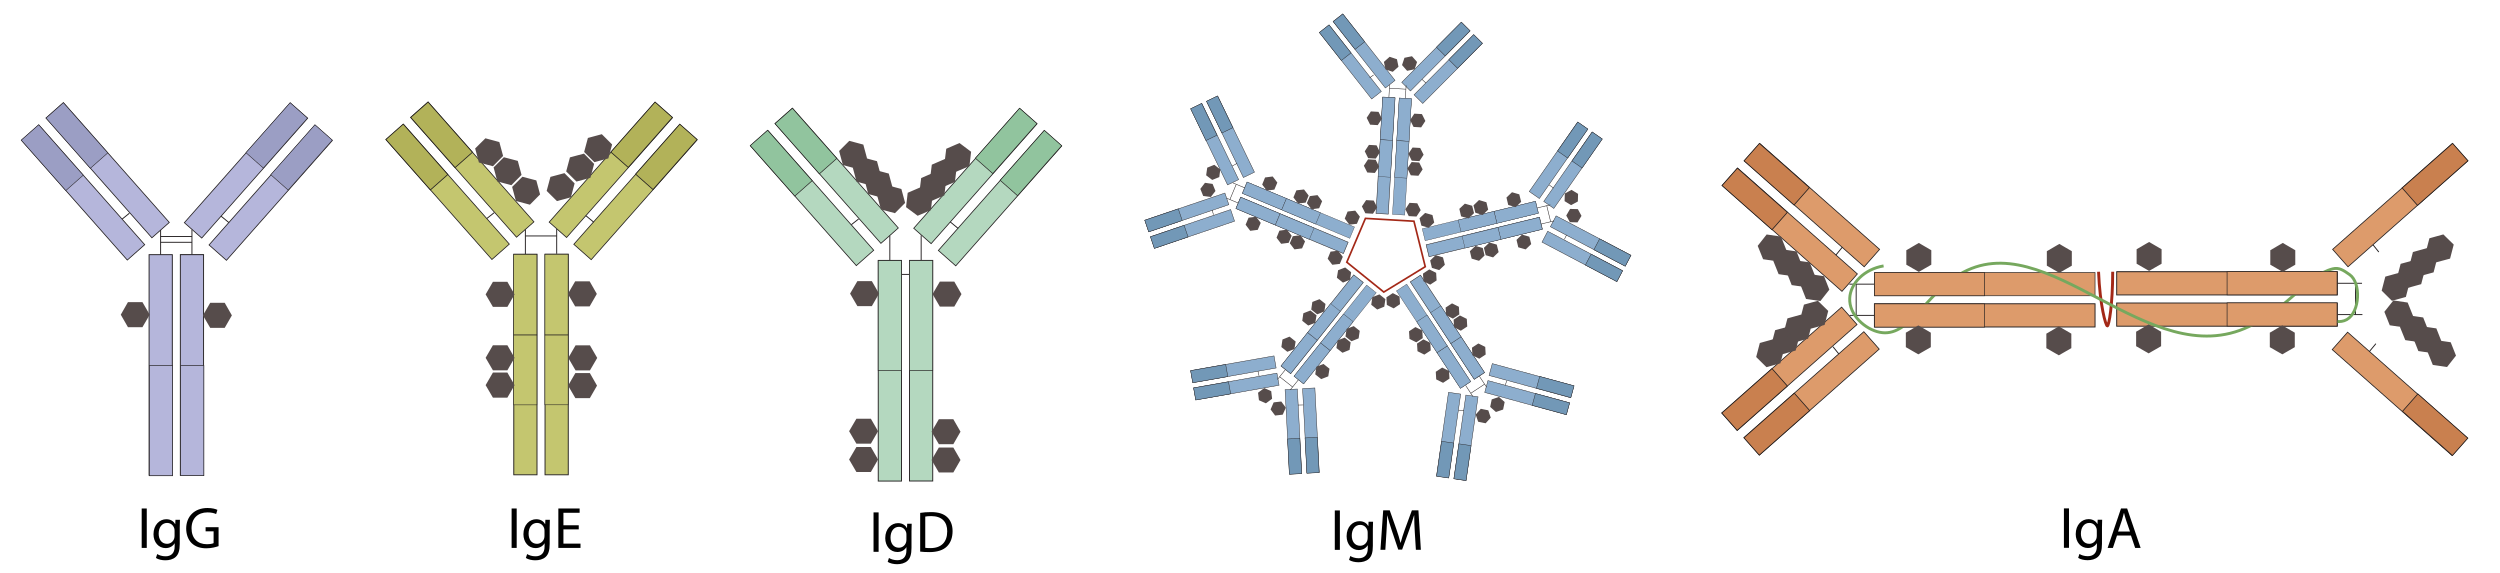 <?xml version="1.0" encoding="UTF-8"?>
<svg xmlns="http://www.w3.org/2000/svg" xmlns:xlink="http://www.w3.org/1999/xlink" version="1.1" id="Ebene_1" x="0px" y="0px" viewBox="0 0 2562 587.5" style="enable-background:new 0 0 2562 587.5;" xml:space="preserve">
<style type="text/css">
	.st0{fill:#B5B6DB;stroke:#231F20;stroke-width:0.818;stroke-miterlimit:10;}
	.st1{fill:#B5B6DB;stroke:#231F20;stroke-width:0.961;stroke-miterlimit:10;}
	.st2{fill:none;stroke:#231F20;stroke-width:0.961;stroke-miterlimit:10;}
	.st3{fill:#9B9EC4;stroke:#231F20;stroke-width:0.53;stroke-miterlimit:10;}
	.st4{fill:#9B9EC4;stroke:#231F20;stroke-width:0.531;stroke-miterlimit:10;}
	.st5{fill:#B5B6DB;stroke:#231F20;stroke-width:0.679;stroke-miterlimit:10;}
	.st6{fill:#C4C66F;stroke:#231F20;stroke-width:0.818;stroke-miterlimit:10;}
	.st7{fill:#C4C66F;stroke:#231F20;stroke-width:0.961;stroke-miterlimit:10;}
	.st8{fill:#B2B259;stroke:#231F20;stroke-width:0.818;stroke-miterlimit:10;}
	.st9{fill:#C4C66F;stroke:#231F20;stroke-width:0.581;stroke-miterlimit:10;}
	.st10{fill:#C4C66F;stroke:#231F20;stroke-width:0.54;stroke-miterlimit:10;}
	.st11{fill:#B4D8BF;stroke:#231F20;stroke-width:0.818;stroke-miterlimit:10;}
	.st12{fill:#B4D8BF;stroke:#231F20;stroke-width:0.961;stroke-miterlimit:10;}
	.st13{fill:#91C49E;stroke:#231F20;stroke-width:0.678;stroke-miterlimit:10;}
	.st14{fill:#B4D8BF;stroke:#231F20;stroke-width:0.678;stroke-miterlimit:10;}
	.st15{fill:#DD9B6B;stroke:#231F20;stroke-width:0.818;stroke-miterlimit:10;}
	.st16{fill:#DD9B6B;stroke:#231F20;stroke-width:0.961;stroke-miterlimit:10;}
	.st17{fill:#DD9B6B;stroke:#231F20;stroke-width:0.678;stroke-miterlimit:10;}
	.st18{fill:#C9804F;stroke:#231F20;stroke-width:0.818;stroke-miterlimit:10;}
	.st19{fill:none;stroke:#A32817;stroke-width:3;stroke-miterlimit:10;}
	.st20{fill:none;stroke:#76A85E;stroke-width:3;stroke-miterlimit:10;}
	.st21{fill:#564C4B;stroke:#564C4B;stroke-width:3;stroke-miterlimit:10;}
	.st22{fill:#8DAECE;stroke:#231F20;stroke-width:0.432;stroke-miterlimit:10;}
	.st23{fill:#8DAECE;stroke:#231F20;stroke-width:0.508;stroke-miterlimit:10;}
	.st24{fill:#8DAECE;stroke:#231F20;stroke-width:0.307;stroke-miterlimit:10;}
	.st25{fill:none;stroke:#231F20;stroke-width:0.508;stroke-miterlimit:10;}
	.st26{fill:#7298B7;stroke:#231F20;stroke-width:0.432;stroke-miterlimit:10;}
	.st27{fill:#8DAECE;stroke:#231F20;stroke-width:0.286;stroke-miterlimit:10;}
	.st28{fill:#564C4B;stroke:#564C4B;stroke-width:1.586;stroke-miterlimit:10;}
	.st29{fill:none;stroke:#A32817;stroke-width:1.737;stroke-miterlimit:10;}
</style>
<g>
	
		<rect x="28.3" y="162.6" transform="matrix(0.662 0.749 -0.749 0.662 168.041 -23.66)" class="st0" width="163.9" height="23.8"></rect>
	
		<rect x="3.1" y="185.4" transform="matrix(0.662 0.749 -0.749 0.662 176.588 2.933)" class="st0" width="163.9" height="23.8"></rect>
	
		<rect x="51.6" y="362.1" transform="matrix(-1.836970e-16 1 -1 -1.836970e-16 538.684 209.384)" class="st1" width="226.1" height="23.8"></rect>
	
		<rect x="83.6" y="362.1" transform="matrix(-1.836970e-16 1 -1 -1.836970e-16 570.72 177.349)" class="st1" width="226.1" height="23.8"></rect>
	
		<rect x="170" y="162.9" transform="matrix(-0.662 0.749 -0.749 -0.662 549.798 101.707)" class="st0" width="163.9" height="23.8"></rect>
	
		<rect x="195.2" y="185.6" transform="matrix(-0.662 0.749 -0.749 -0.662 608.791 120.665)" class="st0" width="163.9" height="23.8"></rect>
	<line class="st2" x1="125.2" y1="224.5" x2="132.6" y2="218.5"></line>
	<line class="st2" x1="226.5" y1="221.5" x2="234.7" y2="228.2"></line>
	<line class="st2" x1="164.6" y1="235.6" x2="164.6" y2="261"></line>
	<line class="st2" x1="196.7" y1="235.3" x2="196.7" y2="260.6"></line>
	<line class="st2" x1="164.6" y1="242.4" x2="196.7" y2="242.4"></line>
	<line class="st2" x1="164.6" y1="248.3" x2="196.7" y2="248.3"></line>
	
		<rect x="44.4" y="127" transform="matrix(0.662 0.749 -0.749 0.662 130.679 -12.091)" class="st3" width="68.7" height="23.8"></rect>
	<rect x="19" y="149.7" transform="matrix(0.662 0.749 -0.749 0.662 139.167 14.52)" class="st4" width="69" height="23.8"></rect>
	
		<rect x="249.4" y="126.9" transform="matrix(-0.662 0.749 -0.749 -0.662 575.299 18.211)" class="st4" width="68.4" height="23.8"></rect>
	
		<rect x="274.7" y="149.5" transform="matrix(-0.662 0.749 -0.749 -0.662 634.406 36.802)" class="st4" width="68.4" height="23.8"></rect>
	
		<rect x="108.5" y="419.1" transform="matrix(-1.836970e-16 1 -1 -1.836970e-16 595.965 266.116)" class="st5" width="112.9" height="23.8"></rect>
	
		<rect x="140.5" y="419.1" transform="matrix(-1.836970e-16 1 -1 -1.836970e-16 628.001 234.081)" class="st5" width="112.9" height="23.8"></rect>
</g>
<g>
	
		<rect x="402.1" y="162.1" transform="matrix(0.662 0.749 -0.749 0.662 293.888 -303.908)" class="st6" width="163.9" height="23.8"></rect>
	
		<rect x="376.9" y="184.9" transform="matrix(0.662 0.749 -0.749 0.662 302.435 -277.315)" class="st6" width="163.9" height="23.8"></rect>
	
		<rect x="425.4" y="361.6" transform="matrix(-1.836970e-16 1 -1 -1.836970e-16 911.92 -164.922)" class="st7" width="226.1" height="23.8"></rect>
	
		<rect x="457.4" y="361.6" transform="matrix(-1.836970e-16 1 -1 -1.836970e-16 943.955 -196.957)" class="st7" width="226.1" height="23.8"></rect>
	
		<rect x="543.8" y="162.3" transform="matrix(-0.662 0.749 -0.749 -0.662 1170.69 -179.25)" class="st6" width="163.9" height="23.8"></rect>
	
		<rect x="569" y="185.1" transform="matrix(-0.662 0.749 -0.749 -0.662 1229.684 -160.291)" class="st6" width="163.9" height="23.8"></rect>
	<line class="st2" x1="498.9" y1="223.9" x2="506.4" y2="218"></line>
	<line class="st2" x1="600.3" y1="221" x2="608.5" y2="227.7"></line>
	<line class="st2" x1="538.4" y1="235.1" x2="538.4" y2="260.4"></line>
	<line class="st2" x1="570.5" y1="234.7" x2="570.5" y2="260.1"></line>
	<line class="st2" x1="538.4" y1="241.8" x2="570.5" y2="241.8"></line>
	
		<rect x="418.2" y="126.4" transform="matrix(0.662 0.749 -0.749 0.662 256.526 -292.338)" class="st8" width="68.7" height="23.8"></rect>
	
		<rect x="392.7" y="149.2" transform="matrix(0.662 0.749 -0.749 0.662 265.015 -265.727)" class="st8" width="69" height="23.8"></rect>
	
		<rect x="623.1" y="126.3" transform="matrix(-0.662 0.749 -0.749 -0.662 1196.191 -262.746)" class="st8" width="68.4" height="23.8"></rect>
	
		<rect x="648.5" y="148.9" transform="matrix(-0.662 0.749 -0.749 -0.662 1255.299 -244.155)" class="st8" width="68.4" height="23.8"></rect>
	
		<rect x="497" y="290.1" transform="matrix(-1.836970e-16 1 -1 -1.836970e-16 840.281 -236.323)" class="st9" width="82.6" height="23.8"></rect>
	
		<rect x="529" y="290.1" transform="matrix(-1.836970e-16 1 -1 -1.836970e-16 872.316 -268.358)" class="st9" width="82.6" height="23.8"></rect>
	
		<rect x="502.6" y="367.2" transform="matrix(-1.836970e-16 1 -1 -1.836970e-16 917.389 -159.215)" class="st10" width="71.5" height="23.8"></rect>
	
		<rect x="534.6" y="367.2" transform="matrix(-1.836970e-16 1 -1 -1.836970e-16 949.424 -191.25)" class="st10" width="71.5" height="23.8"></rect>
</g>
<g>
	
		<rect x="775.6" y="168.5" transform="matrix(0.662 0.749 -0.749 0.662 424.847 -581.604)" class="st11" width="163.9" height="23.8"></rect>
	
		<rect x="750.4" y="191.3" transform="matrix(0.662 0.749 -0.749 0.662 433.393 -555.011)" class="st11" width="163.9" height="23.8"></rect>
	
		<rect x="798.9" y="368" transform="matrix(-1.836970e-16 1 -1 -1.836970e-16 1291.827 -532.009)" class="st12" width="226.1" height="23.8"></rect>
	
		<rect x="830.9" y="368" transform="matrix(-1.836970e-16 1 -1 -1.836970e-16 1323.862 -564.044)" class="st12" width="226.1" height="23.8"></rect>
	
		<rect x="917.3" y="168.7" transform="matrix(-0.662 0.749 -0.749 -0.662 1796.331 -448.456)" class="st11" width="163.9" height="23.8"></rect>
	
		<rect x="942.5" y="191.5" transform="matrix(-0.662 0.749 -0.749 -0.662 1855.325 -429.498)" class="st11" width="163.9" height="23.8"></rect>
	<line class="st2" x1="872.4" y1="230.3" x2="879.9" y2="224.4"></line>
	<line class="st2" x1="973.8" y1="227.4" x2="981.9" y2="234.1"></line>
	<line class="st2" x1="911.9" y1="241.5" x2="911.9" y2="266.9"></line>
	<line class="st2" x1="944" y1="241.2" x2="944" y2="266.5"></line>
	<line class="st2" x1="911.9" y1="281.2" x2="944" y2="281.2"></line>
	
		<rect x="791.7" y="132.9" transform="matrix(0.662 0.749 -0.749 0.662 387.485 -570.035)" class="st13" width="68.7" height="23.8"></rect>
	
		<rect x="766.2" y="155.6" transform="matrix(0.662 0.749 -0.749 0.662 395.973 -543.424)" class="st13" width="69" height="23.8"></rect>
	
		<rect x="996.6" y="132.7" transform="matrix(-0.662 0.749 -0.749 -0.662 1821.832 -531.952)" class="st13" width="68.4" height="23.8"></rect>
	
		<rect x="1022" y="155.3" transform="matrix(-0.662 0.749 -0.749 -0.662 1880.94 -513.361)" class="st13" width="68.4" height="23.8"></rect>
	
		<rect x="855.5" y="311.5" transform="matrix(-1.836970e-16 1 -1 -1.836970e-16 1235.305 -588.401)" class="st14" width="112.7" height="23.8"></rect>
	
		<rect x="887.5" y="311.5" transform="matrix(-1.836970e-16 1 -1 -1.836970e-16 1267.341 -620.437)" class="st14" width="112.7" height="23.8"></rect>
</g>
<rect x="1752.5" y="365.7" transform="matrix(0.749 -0.662 0.662 0.749 209.821 1309.495)" class="st15" width="163.9" height="23.8"></rect>
<rect x="1775.3" y="390.9" transform="matrix(0.749 -0.662 0.662 0.749 198.827 1330.902)" class="st15" width="163.9" height="23.8"></rect>
<rect x="1920.9" y="311.3" class="st16" width="226.1" height="23.8"></rect>
<rect x="1920.9" y="279.3" class="st17" width="226.1" height="23.8"></rect>
<rect x="1752.7" y="224" transform="matrix(0.749 0.662 -0.662 0.749 616.178 -1155.822)" class="st15" width="163.9" height="23.8"></rect>
<rect x="1775.5" y="198.8" transform="matrix(0.749 0.662 -0.662 0.749 605.184 -1177.229)" class="st15" width="163.9" height="23.8"></rect>
<line class="st2" x1="1884.4" y1="362.7" x2="1878.4" y2="355.3"></line>
<line class="st2" x1="1881.4" y1="261.4" x2="1888.1" y2="253.2"></line>
<line class="st2" x1="1895.5" y1="323.2" x2="1920.9" y2="323.2"></line>
<line class="st2" x1="1895.2" y1="291.2" x2="1920.5" y2="291.2"></line>
<line class="st2" x1="1902.2" y1="323.2" x2="1902.2" y2="291.2"></line>
<rect x="1764.4" y="397.2" transform="matrix(0.749 -0.662 0.662 0.749 180.012 1293.783)" class="st18" width="68.7" height="23.8"></rect>
<rect x="1787" y="422.5" transform="matrix(0.749 -0.662 0.662 0.749 168.972 1315.165)" class="st18" width="69" height="23.8"></rect>
<rect x="1764.5" y="192.4" transform="matrix(0.749 0.662 -0.662 0.749 586.246 -1139.897)" class="st18" width="68.4" height="23.8"></rect>
<rect x="1787.1" y="167.1" transform="matrix(0.749 0.662 -0.662 0.749 575.12 -1161.233)" class="st18" width="68.4" height="23.8"></rect>
<rect x="2377" y="198.8" transform="matrix(-0.749 0.662 -0.662 -0.749 4440.977 -1259.798)" class="st15" width="163.9" height="23.8"></rect>
<rect x="2169.2" y="278.4" transform="matrix(-1 5.954012e-13 -5.954012e-13 -1 4564.499 580.637)" class="st16" width="226.1" height="23.8"></rect>
<rect x="2169.2" y="310.4" transform="matrix(-1 5.954012e-13 -5.954012e-13 -1 4564.499 644.707)" class="st16" width="226.1" height="23.8"></rect>
<rect x="2376.8" y="390.9" transform="matrix(-0.749 -0.662 0.662 -0.749 4034.275 2332.987)" class="st15" width="163.9" height="23.8"></rect>
<line class="st2" x1="2431.8" y1="250.8" x2="2437.8" y2="258.3"></line>
<line class="st2" x1="2434.8" y1="352.2" x2="2428.1" y2="360.3"></line>
<line class="st2" x1="2420.6" y1="290.3" x2="2395.3" y2="290.3"></line>
<line class="st2" x1="2421" y1="322.4" x2="2395.7" y2="322.4"></line>
<line class="st2" x1="2413.9" y1="290.3" x2="2413.9" y2="322.4"></line>
<rect x="2460.2" y="167.2" transform="matrix(-0.749 0.662 -0.662 -0.749 4482.547 -1338.66)" class="st18" width="69" height="23.8"></rect>
<rect x="2460.7" y="422.7" transform="matrix(-0.749 -0.662 0.662 -0.749 4076.528 2412.402)" class="st18" width="68.4" height="23.8"></rect>
<path class="st19" d="M2150.6,278.5c1.4,34.6,7.4,55.5,9,55.5c1.7,0,5.5-22.1,5.5-55.5"></path>
<path class="st20" d="M1930.3,272.5c-19.9,3.4-33.9,17.8-34.7,33c-0.9,17.5,16.2,32.1,30.7,35c29.7,6,45.4-37.1,81.3-59  c90.1-54.9,193.6,102.9,297.4,53c41.6-20,60.1-52.6,85.6-59c6.5-1.6,10.9,1.4,17.4,6c11.6,8.2,10.7,38.2-3,46  c-3.4,1.9-7.1,2.2-9.9,2"></path>
<rect x="1921.1" y="311.4" class="st17" width="112.7" height="23.8"></rect>
<rect x="1921.1" y="279.3" class="st17" width="112.7" height="23.8"></rect>
<rect x="2282.4" y="278.3" transform="matrix(-1 5.807462e-13 -5.807462e-13 -1 4677.413 580.508)" class="st17" width="112.7" height="23.8"></rect>
<rect x="2282.4" y="310.4" transform="matrix(-1 5.807462e-13 -5.807462e-13 -1 4677.413 644.578)" class="st17" width="112.7" height="23.8"></rect>
<polygon class="st21" points="145.1,311.1 132,311.1 125.5,322.5 132,333.8 145.1,333.8 151.7,322.5 "></polygon>
<polygon class="st21" points="519.1,290.3 506,290.3 499.4,301.7 506,313 519.1,313 525.6,301.7 "></polygon>
<polygon class="st21" points="519.1,355.3 506,355.3 499.4,366.7 506,378 519.1,378 525.6,366.7 "></polygon>
<polygon class="st21" points="603.6,406.5 590.5,406.5 583.9,395.2 590.5,383.8 603.6,383.8 610.1,395.2 "></polygon>
<polygon class="st21" points="519.1,383.3 506,383.3 499.4,394.7 506,406 519.1,406 525.6,394.7 "></polygon>
<polygon class="st21" points="603.7,378.1 590.7,378.1 584.1,366.8 590.7,355.4 603.7,355.4 610.3,366.8 "></polygon>
<polygon class="st21" points="603.4,312.5 590.3,312.5 583.7,301.2 590.3,289.8 603.4,289.8 609.9,301.2 "></polygon>
<polygon class="st21" points="229.4,334.5 216.3,334.5 209.7,323.2 216.3,311.8 229.4,311.8 235.9,323.2 "></polygon>
<polygon class="st21" points="497.9,143.4 488.6,152.6 492,165.3 504.7,168.7 513.9,159.4 510.5,146.8 "></polygon>
<polygon class="st21" points="516.8,162.8 507.5,172 510.9,184.7 523.6,188.1 532.8,178.8 529.4,166.1 "></polygon>
<polygon class="st21" points="535.8,182.8 526.5,192 529.9,204.7 542.6,208.1 551.8,198.8 548.4,186.1 "></polygon>
<polygon class="st21" points="625.6,148.5 616.3,139.2 603.7,142.6 600.3,155.3 609.6,164.5 622.2,161.1 "></polygon>
<polygon class="st21" points="607.2,168.4 598,159.1 585.3,162.5 581.9,175.2 591.2,184.4 603.8,181 "></polygon>
<polygon class="st21" points="587.2,188.4 578,179.1 565.3,182.5 561.9,195.2 571.2,204.4 583.8,201 "></polygon>
<g>
	<path d="M150.4,521.1v40.4h-5.2v-40.4H150.4z"></path>
	<path d="M184.4,532.5c-0.1,2.1-0.2,4.4-0.2,8v16.9c0,6.7-1.3,10.7-4.1,13.3c-2.8,2.6-6.9,3.5-10.6,3.5c-3.5,0-7.3-0.8-9.7-2.4   l1.3-4c1.9,1.2,4.9,2.3,8.5,2.3c5.4,0,9.4-2.8,9.4-10.1v-3.2h-0.1c-1.6,2.7-4.7,4.9-9.2,4.9c-7.2,0-12.4-6.1-12.4-14.2   c0-9.8,6.4-15.4,13.1-15.4c5,0,7.8,2.6,9.1,5h0.1l0.2-4.4H184.4z M178.9,543.9c0-0.9-0.1-1.7-0.3-2.4c-1-3.1-3.5-5.6-7.4-5.6   c-5,0-8.6,4.3-8.6,11c0,5.7,2.9,10.4,8.6,10.4c3.2,0,6.2-2,7.3-5.4c0.3-0.9,0.4-1.9,0.4-2.8V543.9z"></path>
	<path d="M223.9,559.7c-2.3,0.8-7,2.2-12.4,2.2c-6.1,0-11.2-1.6-15.1-5.3c-3.5-3.4-5.6-8.8-5.6-15.1c0.1-12.1,8.3-20.9,21.9-20.9   c4.7,0,8.3,1,10.1,1.9l-1.3,4.3c-2.2-1-4.9-1.7-8.9-1.7c-9.8,0-16.3,6.1-16.3,16.3c0,10.3,6.2,16.3,15.6,16.3c3.4,0,5.8-0.5,7-1.1   v-12.1h-8.2v-4.2h13.3V559.7z"></path>
</g>
<g>
	<path d="M529.5,521.1v40.4h-5.2v-40.4H529.5z"></path>
	<path d="M563.5,532.5c-0.1,2.1-0.2,4.4-0.2,8v16.9c0,6.7-1.3,10.7-4.1,13.3c-2.8,2.6-6.9,3.5-10.6,3.5c-3.5,0-7.3-0.8-9.7-2.4   l1.3-4c1.9,1.2,4.9,2.3,8.5,2.3c5.4,0,9.4-2.8,9.4-10.1v-3.2h-0.1c-1.6,2.7-4.7,4.9-9.2,4.9c-7.2,0-12.4-6.1-12.4-14.2   c0-9.8,6.4-15.4,13.1-15.4c5,0,7.8,2.6,9.1,5h0.1l0.2-4.4H563.5z M558,543.9c0-0.9-0.1-1.7-0.3-2.4c-1-3.1-3.5-5.6-7.4-5.6   c-5,0-8.6,4.3-8.6,11c0,5.7,2.9,10.4,8.6,10.4c3.2,0,6.2-2,7.3-5.4c0.3-0.9,0.4-1.9,0.4-2.8V543.9z"></path>
	<path d="M593.1,542.5h-15.7v14.6h17.5v4.4h-22.7v-40.4H594v4.4h-16.6v12.8h15.7V542.5z"></path>
</g>
<g>
	<path d="M900.4,525.1v40.4h-5.2v-40.4H900.4z"></path>
	<path d="M934.3,536.5c-0.1,2.1-0.2,4.4-0.2,8v16.9c0,6.7-1.3,10.7-4.1,13.3c-2.8,2.6-6.9,3.5-10.6,3.5c-3.5,0-7.3-0.8-9.7-2.4   l1.3-4c1.9,1.2,4.9,2.3,8.5,2.3c5.4,0,9.4-2.8,9.4-10.1v-3.2h-0.1c-1.6,2.7-4.7,4.9-9.2,4.9c-7.2,0-12.4-6.1-12.4-14.2   c0-9.8,6.4-15.4,13.1-15.4c5,0,7.8,2.6,9.1,5h0.1l0.2-4.4H934.3z M928.9,547.9c0-0.9-0.1-1.7-0.3-2.4c-1-3.1-3.5-5.6-7.4-5.6   c-5,0-8.6,4.3-8.6,11c0,5.7,2.9,10.4,8.6,10.4c3.2,0,6.2-2,7.3-5.4c0.3-0.9,0.4-1.9,0.4-2.8V547.9z"></path>
	<path d="M943,525.6c3.2-0.5,7-0.8,11.1-0.8c7.5,0,12.8,1.7,16.4,5c3.6,3.3,5.7,8,5.7,14.5c0,6.6-2,12-5.8,15.7   c-3.8,3.8-10,5.8-17.9,5.8c-3.7,0-6.8-0.2-9.5-0.5V525.6z M948.2,561.4c1.3,0.2,3.2,0.3,5.3,0.3c11.2,0,17.2-6.2,17.2-17.2   c0.1-9.5-5.3-15.6-16.4-15.6c-2.7,0-4.7,0.2-6.1,0.5V561.4z"></path>
</g>
<polygon class="st21" points="977.1,312.7 964,312.7 957.4,301.4 964,290.1 977.1,290.1 983.6,301.4 "></polygon>
<polygon class="st21" points="892.6,289.6 879.5,289.6 872.9,300.9 879.5,312.2 892.6,312.2 899.1,300.9 "></polygon>
<g>
	<polygon class="st21" points="976.1,453.7 963,453.7 956.4,442.4 963,431.1 976.1,431.1 982.6,442.4  "></polygon>
	<polygon class="st21" points="891.6,430.6 878.5,430.6 871.9,441.9 878.5,453.2 891.6,453.2 898.1,441.9  "></polygon>
</g>
<g>
	<polygon class="st21" points="976.1,482.7 963,482.7 956.4,471.4 963,460.1 976.1,460.1 982.6,471.4  "></polygon>
	<polygon class="st21" points="891.6,459.6 878.5,459.6 871.9,470.9 878.5,482.2 891.6,482.2 898.1,470.9  "></polygon>
</g>
<g>
	<polygon class="st21" points="909.9,191.5 900.6,200.8 904,213.4 916.7,216.8 925.9,207.5 922.5,194.9  "></polygon>
	<polygon class="st21" points="896.9,175.7 887.7,185 891,197.6 903.7,201 913,191.7 909.6,179.1  "></polygon>
	<polygon class="st21" points="884.8,163 875.6,172.2 879,184.9 891.6,188.3 900.9,179 897.5,166.4  "></polygon>
	<polygon class="st21" points="870.8,146 861.6,155.2 865,167.9 877.6,171.3 886.9,162 883.5,149.4  "></polygon>
</g>
<polygon class="st21" points="954.1,201.3 943.7,193.4 931.6,198.6 930.1,211.6 940.6,219.4 952.6,214.3 "></polygon>
<polygon class="st21" points="967.9,186.2 957.4,178.3 945.4,183.5 943.8,196.5 954.3,204.4 966.4,199.2 "></polygon>
<polygon class="st21" points="978.8,172.4 968.3,164.6 956.3,169.8 954.7,182.8 965.2,190.6 977.2,185.4 "></polygon>
<polygon class="st21" points="993.6,156.2 983.1,148.3 971.1,153.5 969.5,166.5 980,174.3 992.1,169.2 "></polygon>
<g>
	<polygon class="st21" points="2190.6,353.9 2190.6,340.8 2201.9,334.2 2213.2,340.8 2213.2,353.9 2201.9,360.4  "></polygon>
	<polygon class="st21" points="2213.7,269.4 2213.7,256.3 2202.4,249.7 2191.1,256.3 2191.1,269.4 2202.4,275.9  "></polygon>
</g>
<g>
	<polygon class="st21" points="2098.6,355.9 2098.6,342.8 2109.9,336.2 2121.2,342.8 2121.2,355.9 2109.9,362.4  "></polygon>
	<polygon class="st21" points="2121.7,271.4 2121.7,258.3 2110.4,251.7 2099.1,258.3 2099.1,271.4 2110.4,277.9  "></polygon>
</g>
<g>
	<polygon class="st21" points="1954.6,354.9 1954.6,341.8 1965.9,335.2 1977.2,341.8 1977.2,354.9 1965.9,361.4  "></polygon>
	<polygon class="st21" points="1977.7,270.4 1977.7,257.3 1966.4,250.7 1955.1,257.3 1955.1,270.4 1966.4,276.9  "></polygon>
</g>
<g>
	<polygon class="st21" points="2327.6,354.9 2327.6,341.8 2338.9,335.2 2350.2,341.8 2350.2,354.9 2338.9,361.4  "></polygon>
	<polygon class="st21" points="2350.7,270.4 2350.7,257.3 2339.4,250.7 2328.1,257.3 2328.1,270.4 2339.4,276.9  "></polygon>
</g>
<g>
	<polygon class="st21" points="1855.2,282.5 1847.1,292.8 1851.9,305 1864.9,306.9 1873,296.6 1868.2,284.4  "></polygon>
	<polygon class="st21" points="1840.5,268.4 1832.4,278.6 1837.2,290.8 1850.2,292.7 1858.3,282.4 1853.5,270.2  "></polygon>
	<polygon class="st21" points="1827,257.1 1818.9,267.4 1823.8,279.6 1836.7,281.5 1844.8,271.2 1840,259  "></polygon>
	<polygon class="st21" points="1811.1,241.9 1803,252.2 1807.9,264.3 1820.8,266.2 1828.9,255.9 1824.1,243.8  "></polygon>
</g>
<g>
	<polygon class="st21" points="2497.4,350.2 2489.3,360.4 2494.2,372.6 2507.1,374.5 2515.2,364.2 2510.4,352.1  "></polygon>
	<polygon class="st21" points="2482.7,336 2474.6,346.3 2479.4,358.4 2492.4,360.3 2500.5,350.1 2495.7,337.9  "></polygon>
	<polygon class="st21" points="2469.2,324.8 2461.1,335.1 2466,347.2 2478.9,349.1 2487,338.8 2482.2,326.7  "></polygon>
	<polygon class="st21" points="2453.4,309.5 2445.2,319.8 2450.1,332 2463,333.9 2471.2,323.6 2466.3,311.4  "></polygon>
</g>
<g>
	<polygon class="st21" points="2467.6,290.4 2458.3,281.2 2445.7,284.7 2442.4,297.4 2451.7,306.6 2464.3,303.1  "></polygon>
	<polygon class="st21" points="2483.3,277.4 2474,268.2 2461.4,271.6 2458.1,284.3 2467.4,293.5 2480,290  "></polygon>
	<polygon class="st21" points="2496,265.2 2486.6,256 2474,259.5 2470.7,272.2 2480,281.4 2492.7,277.9  "></polygon>
	<polygon class="st21" points="2512.9,251.1 2503.5,241.9 2490.9,245.4 2487.6,258 2496.9,267.2 2509.6,263.8  "></polygon>
</g>
<g>
	<polygon class="st21" points="1826.6,358.4 1817.3,349.2 1804.7,352.7 1801.4,365.4 1810.7,374.6 1823.3,371.1  "></polygon>
	<polygon class="st21" points="1842.3,345.4 1833,336.2 1820.4,339.6 1817.1,352.3 1826.4,361.5 1839,358  "></polygon>
	<polygon class="st21" points="1855,333.2 1845.6,324 1833,327.5 1829.7,340.2 1839,349.4 1851.7,345.9  "></polygon>
	<polygon class="st21" points="1871.9,319.1 1862.5,309.9 1849.9,313.4 1846.6,326 1855.9,335.2 1868.6,331.8  "></polygon>
</g>
<g>
	<path d="M1373.1,523.1v40.4h-5.2v-40.4H1373.1z"></path>
	<path d="M1407.1,534.5c-0.1,2.1-0.2,4.4-0.2,8v16.9c0,6.7-1.3,10.7-4.1,13.3c-2.8,2.6-6.9,3.5-10.6,3.5c-3.5,0-7.3-0.8-9.7-2.4   l1.3-4c1.9,1.2,4.9,2.3,8.5,2.3c5.4,0,9.4-2.8,9.4-10.1v-3.2h-0.1c-1.6,2.7-4.7,4.9-9.2,4.9c-7.2,0-12.4-6.1-12.4-14.2   c0-9.8,6.4-15.4,13.1-15.4c5,0,7.8,2.6,9.1,5h0.1l0.2-4.4H1407.1z M1401.6,545.9c0-0.9-0.1-1.7-0.3-2.4c-1-3.1-3.5-5.6-7.4-5.6   c-5,0-8.6,4.3-8.6,11c0,5.7,2.9,10.4,8.6,10.4c3.2,0,6.2-2,7.3-5.4c0.3-0.9,0.4-1.9,0.4-2.8V545.9z"></path>
	<path d="M1449.9,545.7c-0.3-5.6-0.7-12.4-0.6-17.5h-0.2c-1.4,4.7-3.1,9.8-5.1,15.4l-7.1,19.6h-4l-6.5-19.3   c-1.9-5.7-3.5-10.9-4.7-15.7h-0.1c-0.1,5-0.4,11.8-0.8,17.9l-1.1,17.3h-5l2.8-40.4h6.7l6.9,19.6c1.7,5,3.1,9.4,4.1,13.6h0.2   c1-4.1,2.5-8.5,4.3-13.6l7.2-19.6h6.7l2.5,40.4h-5.1L1449.9,545.7z"></path>
</g>
<g>
	<path d="M2120.3,521v40.4h-5.2V521H2120.3z"></path>
	<path d="M2154.3,532.4c-0.1,2.1-0.2,4.4-0.2,8v16.9c0,6.7-1.3,10.7-4.1,13.3c-2.8,2.6-6.9,3.5-10.6,3.5c-3.5,0-7.3-0.8-9.7-2.4   l1.3-4c1.9,1.2,4.9,2.3,8.5,2.3c5.4,0,9.4-2.8,9.4-10.1v-3.2h-0.1c-1.6,2.7-4.7,4.9-9.2,4.9c-7.2,0-12.4-6.1-12.4-14.2   c0-9.8,6.4-15.4,13.1-15.4c5,0,7.8,2.6,9.1,5h0.1l0.2-4.4H2154.3z M2148.8,543.9c0-0.9-0.1-1.7-0.3-2.4c-1-3.1-3.5-5.6-7.4-5.6   c-5,0-8.6,4.3-8.6,11c0,5.7,2.9,10.4,8.6,10.4c3.2,0,6.2-2,7.3-5.4c0.3-0.9,0.4-1.9,0.4-2.8V543.9z"></path>
	<path d="M2169.5,548.8l-4.2,12.7h-5.4l13.7-40.4h6.3l13.8,40.4h-5.6l-4.3-12.7H2169.5z M2182.8,544.7l-4-11.6   c-0.9-2.6-1.5-5-2.1-7.4h-0.1c-0.6,2.4-1.3,4.9-2,7.3l-4,11.7H2182.8z"></path>
</g>
<g>
	<g>
		
			<rect x="1353.9" y="46.6" transform="matrix(0.618 0.786 -0.786 0.618 575.985 -1078.727)" class="st22" width="86.7" height="12.6"></rect>
		
			<rect x="1339.9" y="57.9" transform="matrix(0.618 0.786 -0.786 0.618 579.471 -1063.406)" class="st22" width="86.7" height="12.6"></rect>
		
			<rect x="1360.1" y="153.6" transform="matrix(-5.810435e-02 0.998 -0.998 -5.810435e-02 1661.961 -1248.273)" class="st23" width="119.5" height="12.6"></rect>
		
			<rect x="1377" y="154.6" transform="matrix(-5.810435e-02 0.998 -0.998 -5.810435e-02 1680.834 -1264.111)" class="st24" width="119.5" height="12.6"></rect>
		
			<rect x="1428.7" y="51.1" transform="matrix(-0.705 0.71 -0.71 -0.705 2550.07 -946.661)" class="st22" width="86.7" height="12.6"></rect>
		
			<rect x="1441.3" y="63.9" transform="matrix(-0.705 0.71 -0.71 -0.705 2580.651 -933.799)" class="st22" width="86.7" height="12.6"></rect>
		<line class="st25" x1="1403.6" y1="79.7" x2="1407.7" y2="76.8"></line>
		<line class="st25" x1="1457.2" y1="81.3" x2="1461.3" y2="85.1"></line>
		<line class="st25" x1="1424.1" y1="86.8" x2="1423.3" y2="100.2"></line>
		<line class="st25" x1="1441" y1="87.6" x2="1440.2" y2="101"></line>
		<line class="st25" x1="1423.9" y1="90.4" x2="1440.8" y2="91.4"></line>
		
			<rect x="1363.6" y="26.8" transform="matrix(0.618 0.786 -0.786 0.618 554.48 -1074.075)" class="st26" width="36.3" height="12.6"></rect>
		
			<rect x="1349.5" y="38.1" transform="matrix(0.618 0.786 -0.786 0.618 557.933 -1058.745)" class="st26" width="36.5" height="12.6"></rect>
		
			<rect x="1471.7" y="33.1" transform="matrix(-0.705 0.71 -0.71 -0.705 2567.565 -990.005)" class="st26" width="36.2" height="12.6"></rect>
		
			<rect x="1484.4" y="45.8" transform="matrix(-0.705 0.71 -0.71 -0.705 2598.223 -977.333)" class="st26" width="36.2" height="12.6"></rect>
		
			<rect x="1400.1" y="115.8" transform="matrix(-5.810435e-02 0.998 -0.998 -5.810435e-02 1626.532 -1290.348)" class="st24" width="43.7" height="12.6"></rect>
		
			<rect x="1417" y="116.8" transform="matrix(-5.810435e-02 0.998 -0.998 -5.810435e-02 1645.405 -1306.186)" class="st24" width="43.7" height="12.6"></rect>
		
			<rect x="1400.7" y="156.5" transform="matrix(-5.810435e-02 0.998 -0.998 -5.810435e-02 1664.654 -1244.922)" class="st27" width="37.8" height="12.6"></rect>
		
			<rect x="1417.6" y="157.5" transform="matrix(-5.810435e-02 0.998 -0.998 -5.810435e-02 1683.527 -1260.76)" class="st24" width="37.8" height="12.6"></rect>
		<polygon class="st28" points="1412.2,115.4 1405.3,115 1401.5,120.8 1404.6,127 1411.5,127.4 1415.3,121.6   "></polygon>
		<polygon class="st28" points="1410.2,149.7 1403.3,149.3 1399.5,155.1 1402.6,161.3 1409.5,161.7 1413.3,155.9   "></polygon>
		<polygon class="st28" points="1453.2,179.3 1446.3,178.9 1443.2,172.7 1447,166.9 1453.9,167.3 1457,173.5   "></polygon>
		<polygon class="st28" points="1409.3,164.5 1402.4,164.1 1398.6,169.9 1401.7,176 1408.6,176.4 1412.4,170.7   "></polygon>
		<polygon class="st28" points="1454.2,164.3 1447.3,163.9 1444.2,157.7 1448,152 1454.9,152.4 1458,158.5   "></polygon>
		<polygon class="st28" points="1456,129.7 1449.1,129.3 1446,123.1 1449.8,117.3 1456.7,117.7 1459.8,123.9   "></polygon>
		<polygon class="st28" points="1424.3,59.1 1419.1,63.7 1420.5,70.5 1427.1,72.7 1432.3,68.1 1430.9,61.3   "></polygon>
		<polygon class="st28" points="1451.3,63.7 1446.7,58.5 1439.9,59.9 1437.7,66.5 1442.3,71.7 1449.1,70.3   "></polygon>
		<polygon class="st28" points="1451.2,221.1 1444.2,220.7 1441.1,214.5 1444.9,208.7 1451.9,209.1 1455,215.3   "></polygon>
		<polygon class="st28" points="1407.3,206.3 1400.4,205.9 1396.6,211.6 1399.7,217.8 1406.6,218.2 1410.4,212.4   "></polygon>
	</g>
	<g>
		
			<rect x="1172.9" y="210.9" transform="matrix(0.947 -0.321 0.321 0.947 -5.267 402.428)" class="st22" width="86.7" height="12.6"></rect>
		
			<rect x="1178.8" y="227.8" transform="matrix(0.947 -0.321 0.321 0.947 -10.4 405.241)" class="st22" width="86.7" height="12.6"></rect>
		
			<rect x="1264.8" y="225.1" transform="matrix(0.922 0.386 -0.386 0.922 192.166 -493.661)" class="st23" width="119.5" height="12.6"></rect>
		
			<rect x="1271.3" y="209.5" transform="matrix(0.922 0.386 -0.386 0.922 186.64 -497.4)" class="st24" width="119.5" height="12.6"></rect>
		
			<rect x="1201.9" y="141.8" transform="matrix(0.435 0.9 -0.9 0.435 836.437 -1037.399)" class="st22" width="86.7" height="12.6"></rect>
		
			<rect x="1218.2" y="134.2" transform="matrix(0.435 0.9 -0.9 0.435 838.73 -1056.355)" class="st22" width="86.7" height="12.6"></rect>
		<line class="st25" x1="1243.6" y1="220.1" x2="1242.2" y2="215.2"></line>
		<line class="st25" x1="1262.8" y1="170.1" x2="1267.8" y2="167.4"></line>
		<line class="st25" x1="1257.1" y1="203.1" x2="1269.4" y2="208.3"></line>
		<line class="st25" x1="1263.4" y1="187.4" x2="1275.8" y2="192.6"></line>
		<line class="st25" x1="1260.4" y1="204.5" x2="1266.9" y2="188.9"></line>
		
			<rect x="1174.2" y="219" transform="matrix(0.947 -0.321 0.321 0.947 -9.13 395.199)" class="st26" width="36.3" height="12.6"></rect>
		
			<rect x="1180" y="235.9" transform="matrix(0.947 -0.321 0.321 0.947 -14.269 398.002)" class="st26" width="36.5" height="12.6"></rect>
		
			<rect x="1216" y="119.1" transform="matrix(0.435 0.9 -0.9 0.435 809.686 -1040.242)" class="st26" width="36.2" height="12.6"></rect>
		
			<rect x="1232.3" y="111.3" transform="matrix(0.435 0.9 -0.9 0.435 811.862 -1059.21)" class="st26" width="36.2" height="12.6"></rect>
		
			<rect x="1267.8" y="210.5" transform="matrix(0.922 0.386 -0.386 0.922 183.839 -481.309)" class="st24" width="43.7" height="12.6"></rect>
		
			<rect x="1274.4" y="194.9" transform="matrix(0.922 0.386 -0.386 0.922 178.313 -485.048)" class="st24" width="43.7" height="12.6"></rect>
		
			<rect x="1308.4" y="226.3" transform="matrix(0.922 0.386 -0.386 0.922 192.839 -494.611)" class="st27" width="37.8" height="12.6"></rect>
		
			<rect x="1314.9" y="210.7" transform="matrix(0.922 0.386 -0.386 0.922 187.313 -498.351)" class="st24" width="37.8" height="12.6"></rect>
		<polygon class="st28" points="1280.1,223.8 1277.4,230.2 1281.6,235.7 1288.4,234.8 1291.1,228.5 1286.9,223   "></polygon>
		<polygon class="st28" points="1311.7,237.1 1309.1,243.5 1313.3,249 1320.1,248.1 1322.8,241.7 1318.6,236.2   "></polygon>
		<polygon class="st28" points="1354,206.3 1351.3,212.7 1344.4,213.6 1340.2,208.1 1342.9,201.7 1349.8,200.8   "></polygon>
		<polygon class="st28" points="1325.4,242.8 1322.7,249.2 1326.9,254.7 1333.8,253.8 1336.5,247.5 1332.3,241.9   "></polygon>
		<polygon class="st28" points="1340.2,200.5 1337.5,206.9 1330.6,207.7 1326.4,202.2 1329.1,195.8 1336,195   "></polygon>
		<polygon class="st28" points="1308.1,187.2 1305.4,193.6 1298.5,194.5 1294.4,189 1297,182.6 1303.9,181.7   "></polygon>
		<polygon class="st28" points="1231,193.7 1233.6,200.1 1240.5,201 1244.7,195.6 1242.1,189.2 1235.2,188.2   "></polygon>
		<polygon class="st28" points="1244.3,169.8 1237.9,172.4 1236.9,179.3 1242.4,183.5 1248.8,180.9 1249.7,174   "></polygon>
		<polygon class="st28" points="1392.7,222.2 1390,228.6 1383.2,229.4 1379,223.9 1381.6,217.5 1388.5,216.7   "></polygon>
		<polygon class="st28" points="1364.1,258.6 1361.5,265 1365.7,270.5 1372.5,269.7 1375.2,263.3 1371,257.8   "></polygon>
	</g>
	<g>
		
			<rect x="1587.4" y="240.4" transform="matrix(-0.885 -0.466 0.466 -0.885 2958.363 1225.261)" class="st22" width="86.7" height="12.6"></rect>
		
			<rect x="1578.9" y="256.2" transform="matrix(-0.885 -0.466 0.466 -0.885 2934.887 1251.062)" class="st22" width="86.7" height="12.6"></rect>
		
			<rect x="1461.7" y="237.4" transform="matrix(-0.972 0.236 -0.236 -0.972 3057.434 120.665)" class="st23" width="119.5" height="12.6"></rect>
		
			<rect x="1457.7" y="220.9" transform="matrix(-0.972 0.236 -0.236 -0.972 3045.647 89.166)" class="st24" width="119.5" height="12.6"></rect>
		
			<rect x="1569.6" y="167.6" transform="matrix(-0.572 0.821 -0.821 -0.572 2677.354 -1050.332)" class="st22" width="86.7" height="12.6"></rect>
		
			<rect x="1554.7" y="157.5" transform="matrix(-0.572 0.821 -0.821 -0.572 2645.716 -1054.03)" class="st22" width="86.7" height="12.6"></rect>
		<line class="st25" x1="1603.2" y1="245.3" x2="1605.4" y2="240.7"></line>
		<line class="st25" x1="1592.1" y1="192.8" x2="1587.6" y2="189.5"></line>
		<line class="st25" x1="1592.6" y1="226.4" x2="1579.6" y2="229.5"></line>
		<line class="st25" x1="1588.8" y1="209.9" x2="1575.7" y2="213"></line>
		<line class="st25" x1="1589.1" y1="227.2" x2="1585.1" y2="210.8"></line>
		
			<rect x="1634.8" y="252.1" transform="matrix(-0.885 -0.466 0.466 -0.885 2994.839 1257.746)" class="st26" width="36.3" height="12.6"></rect>
		
			<rect x="1626.3" y="267.9" transform="matrix(-0.885 -0.466 0.466 -0.885 2971.419 1283.598)" class="st26" width="36.5" height="12.6"></rect>
		
			<rect x="1609.4" y="146.9" transform="matrix(-0.572 0.821 -0.821 -0.572 2683.211 -1094.826)" class="st26" width="36.2" height="12.6"></rect>
		
			<rect x="1594.6" y="136.7" transform="matrix(-0.572 0.821 -0.821 -0.572 2651.598 -1098.721)" class="st26" width="36.2" height="12.6"></rect>
		
			<rect x="1536.4" y="228.5" transform="matrix(-0.972 0.236 -0.236 -0.972 3127.8 94.466)" class="st24" width="43.7" height="12.6"></rect>
		
			<rect x="1532.4" y="212" transform="matrix(-0.972 0.236 -0.236 -0.972 3116.013 62.967)" class="st24" width="43.7" height="12.6"></rect>
		
			<rect x="1499.7" y="238.1" transform="matrix(-0.972 0.236 -0.236 -0.972 3051.983 122.838)" class="st27" width="37.8" height="12.6"></rect>
		
			<rect x="1495.7" y="221.7" transform="matrix(-0.972 0.236 -0.236 -0.972 3040.196 91.339)" class="st24" width="37.8" height="12.6"></rect>
		<polygon class="st28" points="1566.6,243.2 1568.3,249.9 1563.3,254.7 1556.6,252.8 1555,246.1 1560,241.3   "></polygon>
		<polygon class="st28" points="1533.2,251.3 1534.9,258.1 1529.9,262.9 1523.2,260.9 1521.6,254.2 1526.6,249.4   "></polygon>
		<polygon class="st28" points="1496.4,214.3 1498,221.1 1504.7,223 1509.7,218.2 1508,211.5 1501.4,209.6   "></polygon>
		<polygon class="st28" points="1518.9,254.8 1520.5,261.6 1515.5,266.4 1508.8,264.4 1507.2,257.7 1512.2,252.9   "></polygon>
		<polygon class="st28" points="1510.9,210.7 1512.6,217.4 1519.2,219.4 1524.2,214.6 1522.6,207.9 1515.9,205.9   "></polygon>
		<polygon class="st28" points="1544.7,202.7 1546.3,209.4 1553,211.4 1558,206.6 1556.3,199.8 1549.7,197.9   "></polygon>
		<polygon class="st28" points="1619.8,221.2 1616.2,227.1 1609.3,226.9 1606,220.9 1609.5,214.9 1616.5,215.1   "></polygon>
		<polygon class="st28" points="1610.5,195.5 1616.4,199.1 1616.2,206 1610.1,209.3 1604.2,205.7 1604.4,198.8   "></polygon>
		<polygon class="st28" points="1455.6,223.9 1457.3,230.6 1463.9,232.5 1468.9,227.8 1467.3,221 1460.7,219.1   "></polygon>
		<polygon class="st28" points="1478.1,264.4 1479.8,271.1 1474.7,275.9 1468.1,273.9 1466.5,267.2 1471.5,262.4   "></polygon>
	</g>
	<g>
		
			<rect x="1223.3" y="389.9" transform="matrix(0.985 -0.174 0.174 0.985 -49.599 226.285)" class="st22" width="86.7" height="12.6"></rect>
		
			<rect x="1220.3" y="372.2" transform="matrix(0.985 -0.174 0.174 0.985 -46.562 225.505)" class="st22" width="86.7" height="12.6"></rect>
		
			<rect x="1295" y="325.3" transform="matrix(0.623 -0.782 0.782 0.623 251.664 1185.132)" class="st23" width="119.5" height="12.6"></rect>
		
			<rect x="1308.3" y="335.8" transform="matrix(0.623 -0.782 0.782 0.623 248.411 1199.479)" class="st24" width="119.5" height="12.6"></rect>
		
			<rect x="1282" y="436.5" transform="matrix(-5.154207e-02 -0.999 0.999 -5.154207e-02 951.424 1789.136)" class="st22" width="86.7" height="12.6"></rect>
		
			<rect x="1299.9" y="435.4" transform="matrix(-5.154207e-02 -0.999 0.999 -5.154207e-02 971.397 1805.87)" class="st22" width="86.7" height="12.6"></rect>
		<line class="st25" x1="1289.2" y1="380.5" x2="1290.3" y2="385.4"></line>
		<line class="st25" x1="1330.1" y1="415.1" x2="1335.7" y2="415"></line>
		<line class="st25" x1="1309.2" y1="388.8" x2="1317.6" y2="378.4"></line>
		<line class="st25" x1="1322.3" y1="399.5" x2="1330.7" y2="389.1"></line>
		<line class="st25" x1="1311.4" y1="386.1" x2="1324.7" y2="396.6"></line>
		
			<rect x="1223.7" y="394.3" transform="matrix(0.985 -0.174 0.174 0.985 -50.738 222.044)" class="st26" width="36.3" height="12.6"></rect>
		
			<rect x="1220.6" y="376.6" transform="matrix(0.985 -0.174 0.174 0.985 -47.702 221.257)" class="st26" width="36.5" height="12.6"></rect>
		
			<rect x="1308.4" y="461.8" transform="matrix(-5.154229e-02 -0.999 0.999 -5.154229e-02 927.441 1816.93)" class="st26" width="36.2" height="12.6"></rect>
		
			<rect x="1326.4" y="460.8" transform="matrix(-5.154229e-02 -0.999 0.999 -5.154229e-02 947.309 1833.786)" class="st26" width="36.2" height="12.6"></rect>
		
			<rect x="1309.3" y="354.8" transform="matrix(0.623 -0.782 0.782 0.623 219.644 1177.816)" class="st24" width="43.7" height="12.6"></rect>
		
			<rect x="1322.6" y="365.4" transform="matrix(0.623 -0.782 0.782 0.623 216.392 1192.164)" class="st24" width="43.7" height="12.6"></rect>
		
			<rect x="1337.7" y="322.9" transform="matrix(0.623 -0.782 0.782 0.623 254.179 1185.646)" class="st27" width="37.8" height="12.6"></rect>
		
			<rect x="1350.9" y="333.5" transform="matrix(0.623 -0.782 0.782 0.623 250.926 1199.994)" class="st24" width="37.8" height="12.6"></rect>
		<polygon class="st28" points="1319.4,359.6 1314,355.3 1315,348.5 1321.4,345.9 1326.9,350.3 1325.8,357.1   "></polygon>
		<polygon class="st28" points="1340.8,332.7 1335.4,328.4 1336.4,321.6 1342.8,319.1 1348.3,323.4 1347.2,330.2   "></polygon>
		<polygon class="st28" points="1392.6,339.4 1387.2,335.1 1380.7,337.6 1379.7,344.5 1385.1,348.8 1391.6,346.2   "></polygon>
		<polygon class="st28" points="1350,321.2 1344.6,316.9 1345.6,310 1352.1,307.5 1357.5,311.8 1356.5,318.6   "></polygon>
		<polygon class="st28" points="1383.3,351.2 1377.9,346.9 1371.5,349.4 1370.4,356.3 1375.9,360.6 1382.3,358   "></polygon>
		<polygon class="st28" points="1361.6,378.2 1356.2,373.9 1349.7,376.4 1348.7,383.3 1354.1,387.6 1360.5,385.1   "></polygon>
		<polygon class="st28" points="1290.9,409.6 1290.1,402.8 1295.7,398.6 1302,401.4 1302.8,408.3 1297.2,412.4   "></polygon>
		<polygon class="st28" points="1314,424.2 1307.1,425 1303,419.5 1305.8,413.1 1312.7,412.3 1316.8,417.9   "></polygon>
		<polygon class="st28" points="1418.9,306.9 1413.5,302.6 1407.1,305.1 1406.1,312 1411.5,316.3 1417.9,313.7   "></polygon>
		<polygon class="st28" points="1376.4,288.7 1370.9,284.3 1372,277.5 1378.4,275 1383.8,279.3 1382.8,286.1   "></polygon>
	</g>
	<g>
		
			<rect x="1521.8" y="401.6" transform="matrix(-0.965 -0.263 0.263 -0.965 2968.117 1212.749)" class="st22" width="86.7" height="12.6"></rect>
		
			<rect x="1526.4" y="384.2" transform="matrix(-0.965 -0.263 0.263 -0.965 2981.597 1179.781)" class="st22" width="86.7" height="12.6"></rect>
		
			<rect x="1423.4" y="329.3" transform="matrix(-0.549 -0.836 0.836 -0.549 2016.991 1759.506)" class="st23" width="119.5" height="12.6"></rect>
		
			<rect x="1409.3" y="338.6" transform="matrix(-0.549 -0.836 0.836 -0.549 1987.292 1762.075)" class="st24" width="119.5" height="12.6"></rect>
		
			<rect x="1459.1" y="442.7" transform="matrix(0.142 -0.99 0.99 0.142 844.456 1872.329)" class="st22" width="86.7" height="12.6"></rect>
		
			<rect x="1441.4" y="439.9" transform="matrix(0.142 -0.99 0.99 0.142 831.94 1852.399)" class="st22" width="86.7" height="12.6"></rect>
		<line class="st25" x1="1544.1" y1="390.2" x2="1542.5" y2="395"></line>
		<line class="st25" x1="1500.2" y1="420.9" x2="1494.6" y2="420.3"></line>
		<line class="st25" x1="1523.4" y1="396.7" x2="1516" y2="385.5"></line>
		<line class="st25" x1="1509.3" y1="406.2" x2="1502" y2="395"></line>
		<line class="st25" x1="1521.4" y1="393.7" x2="1507.3" y2="403"></line>
		
			<rect x="1571.2" y="408.2" transform="matrix(-0.965 -0.263 0.263 -0.965 3014.076 1232.116)" class="st26" width="36.3" height="12.6"></rect>
		
			<rect x="1575.8" y="390.9" transform="matrix(-0.965 -0.263 0.263 -0.965 3027.628 1199.178)" class="st26" width="36.5" height="12.6"></rect>
		
			<rect x="1480.9" y="467.7" transform="matrix(0.142 -0.99 0.99 0.142 816.635 1890.37)" class="st26" width="36.2" height="12.6"></rect>
		
			<rect x="1463.1" y="465.1" transform="matrix(0.142 -0.99 0.99 0.142 803.996 1870.519)" class="st26" width="36.2" height="12.6"></rect>
		
			<rect x="1482.2" y="360.8" transform="matrix(-0.549 -0.836 0.836 -0.549 2022.838 1825.8)" class="st24" width="43.7" height="12.6"></rect>
		
			<rect x="1468" y="370.1" transform="matrix(-0.549 -0.836 0.836 -0.549 1993.139 1828.37)" class="st24" width="43.7" height="12.6"></rect>
		
			<rect x="1462.8" y="326.8" transform="matrix(-0.549 -0.836 0.836 -0.549 2016.653 1754.315)" class="st27" width="37.8" height="12.6"></rect>
		
			<rect x="1448.6" y="336.1" transform="matrix(-0.549 -0.836 0.836 -0.549 1986.954 1756.885)" class="st24" width="37.8" height="12.6"></rect>
		<polygon class="st28" points="1515.9,366.7 1521.7,362.9 1521.3,356 1515.1,352.9 1509.3,356.7 1509.7,363.6   "></polygon>
		<polygon class="st28" points="1497,338 1502.8,334.2 1502.4,327.3 1496.2,324.2 1490.5,328 1490.9,334.9   "></polygon>
		<polygon class="st28" points="1444.8,339.9 1450.6,336.1 1456.8,339.2 1457.2,346.1 1451.4,349.9 1445.2,346.8   "></polygon>
		<polygon class="st28" points="1488.9,325.6 1494.7,321.8 1494.3,314.9 1488.1,311.8 1482.3,315.6 1482.7,322.5   "></polygon>
		<polygon class="st28" points="1453,352.5 1458.8,348.7 1465,351.8 1465.4,358.7 1459.6,362.5 1453.4,359.4   "></polygon>
		<polygon class="st28" points="1472.2,381.4 1478,377.6 1484.2,380.7 1484.6,387.6 1478.8,391.4 1472.6,388.3   "></polygon>
		<polygon class="st28" points="1539.7,419.1 1541.1,412.3 1536,407.7 1529.4,409.9 1528,416.7 1533.2,421.3   "></polygon>
		<polygon class="st28" points="1515.4,431.5 1522.2,432.9 1526.8,427.8 1524.6,421.2 1517.8,419.8 1513.2,425   "></polygon>
		<polygon class="st28" points="1421.6,305.1 1427.4,301.3 1433.5,304.4 1433.9,311.3 1428.2,315.1 1422,312   "></polygon>
		<polygon class="st28" points="1465.6,290.8 1471.4,287 1471,280.1 1464.8,277 1459.1,280.8 1459.5,287.7   "></polygon>
	</g>
	<polygon class="st29" points="1380.2,268.7 1399.3,223.8 1449,226.7 1460.6,273.3 1418.1,299.3  "></polygon>
</g>
</svg>
